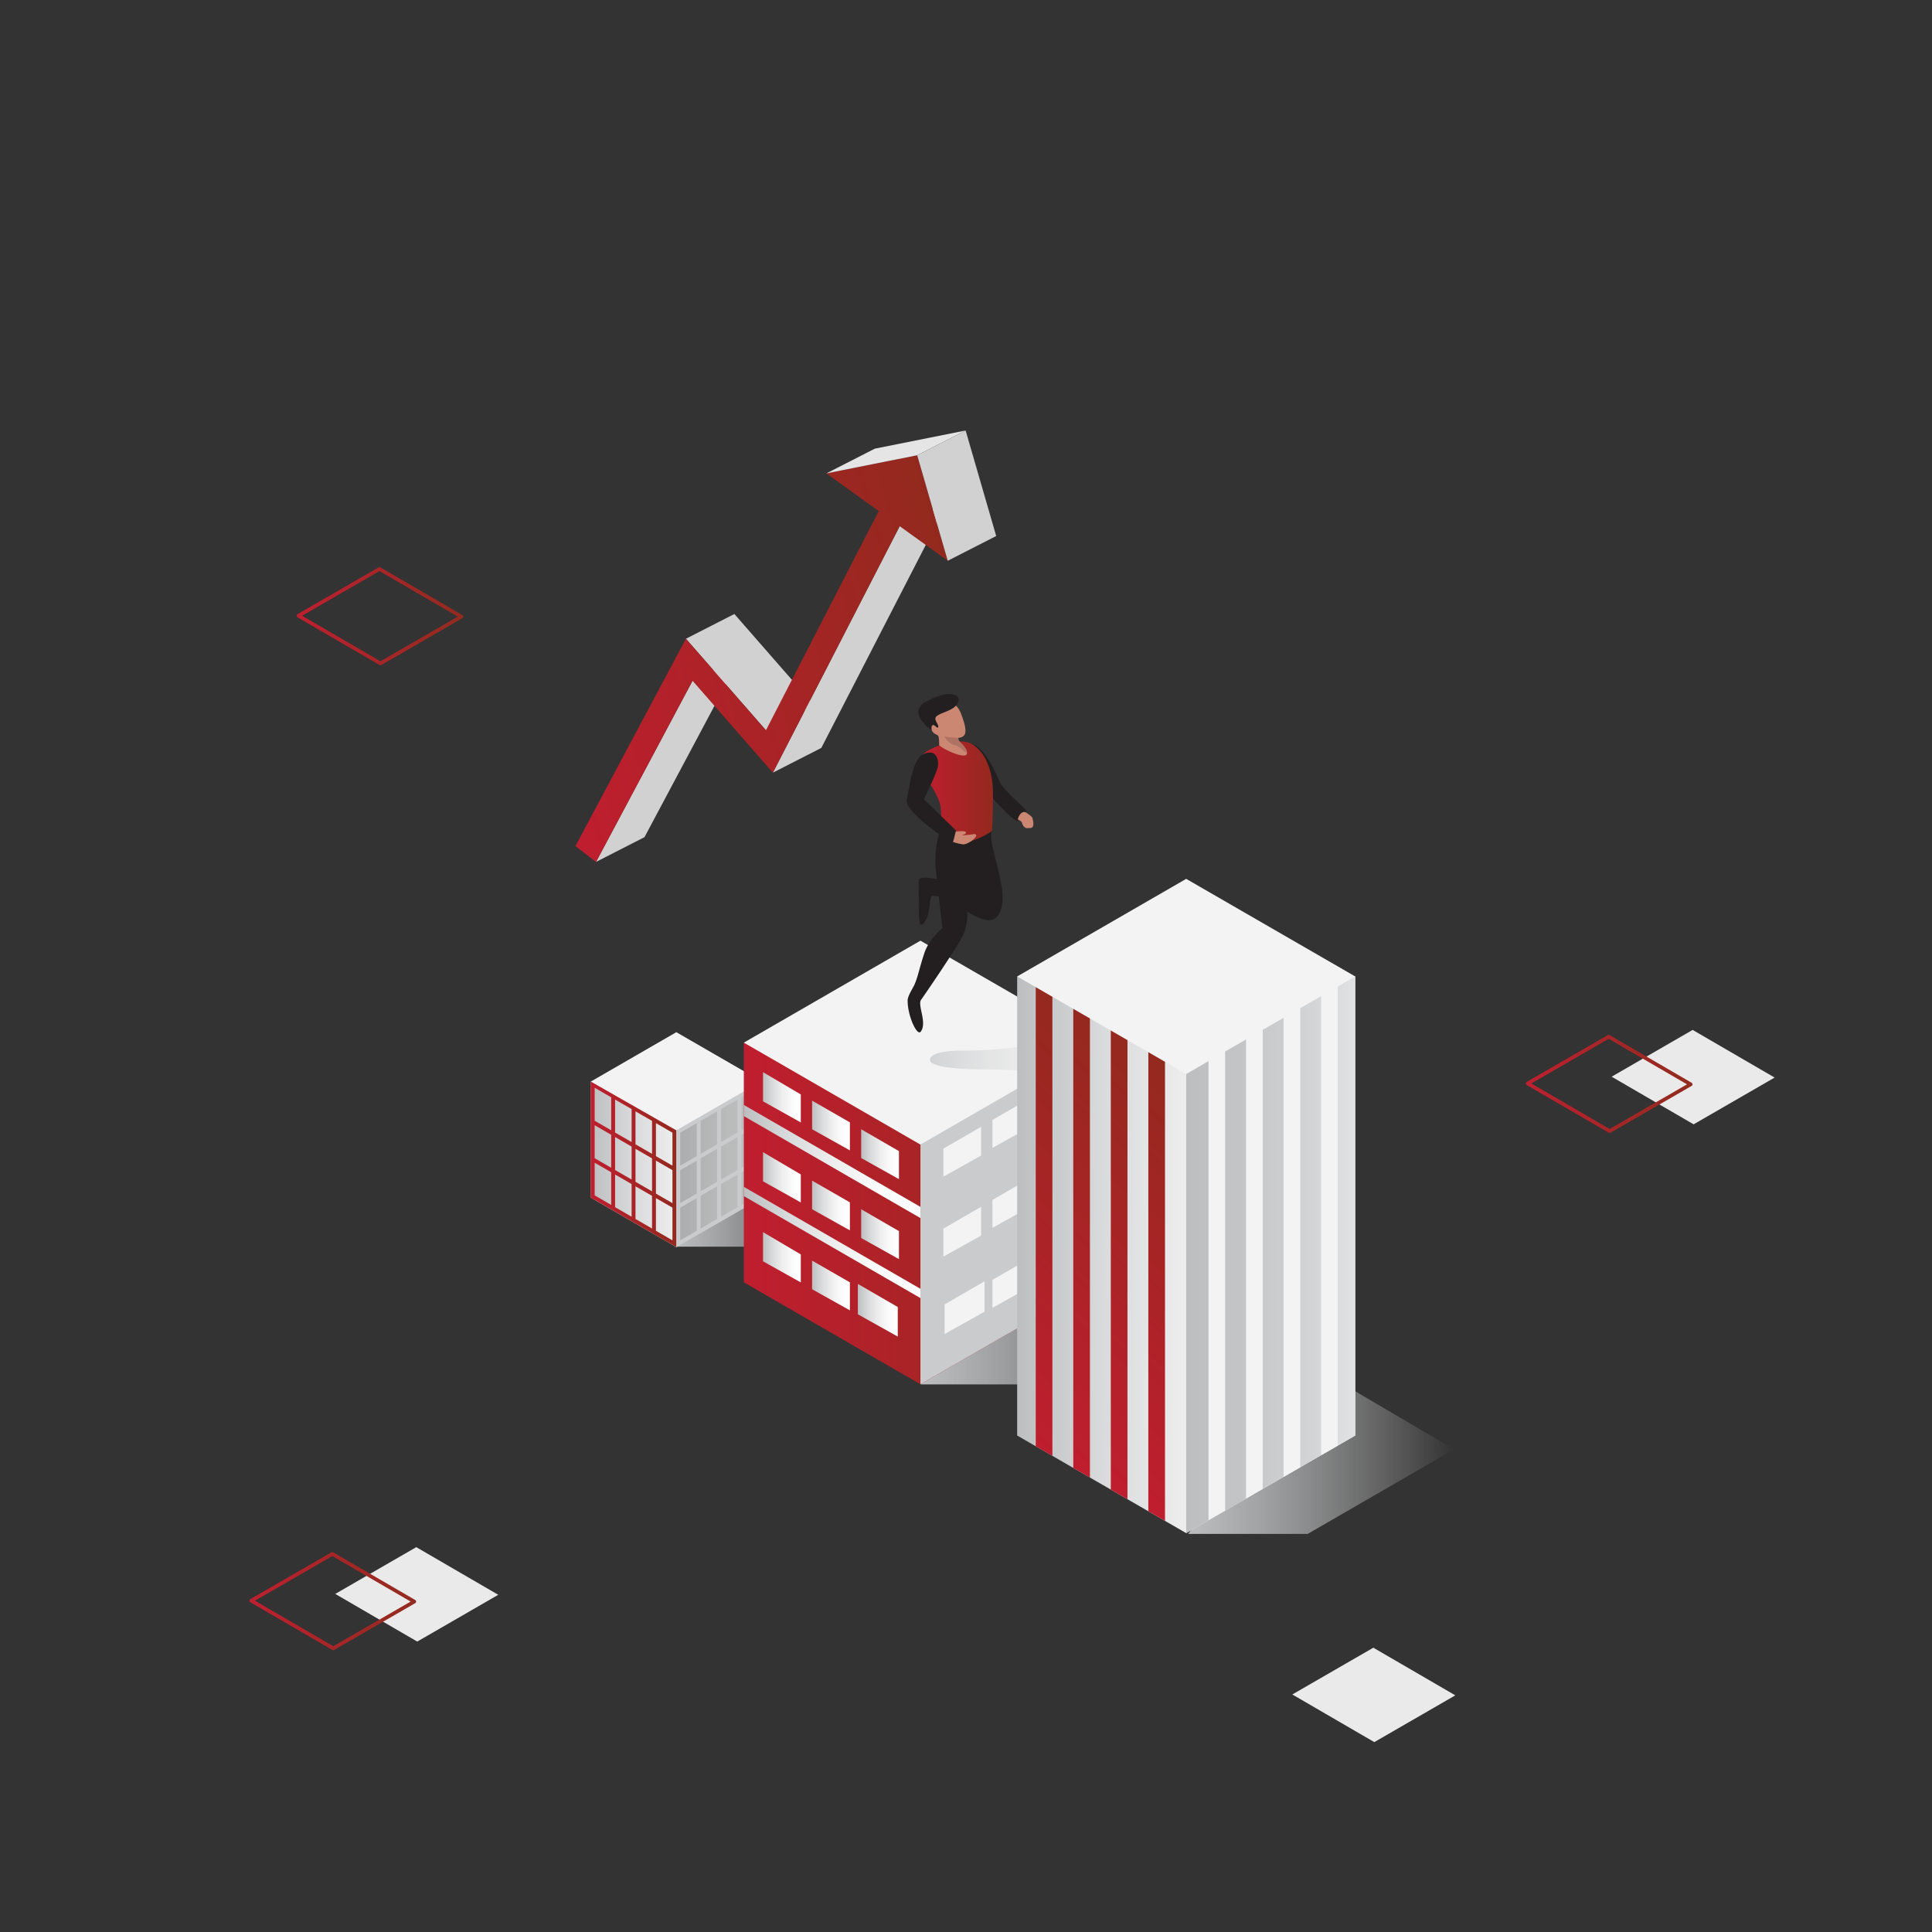 <svg xmlns="http://www.w3.org/2000/svg" xmlns:xlink="http://www.w3.org/1999/xlink" viewBox="0 0 1000 1000"><rect x="0" y="0" width="1000" height="1000" fill="#333333" stroke="none"/><defs><linearGradient id="linear-gradient" x1="305.783" y1="602.668" x2="394.357" y2="602.668" gradientUnits="userSpaceOnUse"><stop offset="0" stop-color="#bcbec0"/><stop offset="0.01" stop-color="#bdbfc1"/><stop offset="0.262" stop-color="#dadbdc"/><stop offset="0.512" stop-color="#efeff0"/><stop offset="0.759" stop-color="#fbfbfb"/><stop offset="1" stop-color="#fff"/></linearGradient><linearGradient id="linear-gradient-2" x1="385.008" y1="628.083" x2="567.813" y2="628.083" gradientUnits="userSpaceOnUse"><stop offset="0.02" stop-color="#bf1e2e"/><stop offset="1" stop-color="#93291e"/></linearGradient><linearGradient id="linear-gradient-3" x1="526.486" y1="649.471" x2="701.455" y2="649.471" gradientUnits="userSpaceOnUse"><stop offset="0" stop-color="#bcbec0"/><stop offset="0.254" stop-color="#d9dadb"/><stop offset="0.513" stop-color="#eeeeef"/><stop offset="0.765" stop-color="#fbfbfb"/><stop offset="1" stop-color="#fff"/></linearGradient><linearGradient id="linear-gradient-4" x1="613.971" y1="619.024" x2="710.202" y2="619.024" gradientUnits="userSpaceOnUse"><stop offset="0" stop-color="#bcbec0"/><stop offset="0.291" stop-color="#c2c4c6"/><stop offset="0.673" stop-color="#d2d4d5"/><stop offset="1" stop-color="#e6e7e8"/></linearGradient><linearGradient id="linear-gradient-5" x1="789.779" y1="561.026" x2="876.036" y2="561.026" gradientUnits="userSpaceOnUse"><stop offset="0.02" stop-color="#be202f"/><stop offset="1" stop-color="#922b1f"/></linearGradient><linearGradient id="linear-gradient-6" x1="153.54" y1="318.935" x2="239.796" y2="318.935" xlink:href="#linear-gradient-5"/><linearGradient id="linear-gradient-7" x1="129.129" y1="828.747" x2="215.386" y2="828.747" xlink:href="#linear-gradient-5"/><linearGradient id="linear-gradient-8" x1="273.231" y1="268.998" x2="498.499" y2="268.998" gradientTransform="translate(-56.368 184.59) rotate(-15.567)" xlink:href="#linear-gradient-2"/><linearGradient id="linear-gradient-9" x1="476.569" y1="673.927" x2="614.224" y2="673.927" gradientUnits="userSpaceOnUse"><stop offset="0.001" stop-color="#bcbec0"/><stop offset="0.297" stop-color="#c8c9cb" stop-opacity="0.722"/><stop offset="0.972" stop-color="#e5e6e7" stop-opacity="0.029"/><stop offset="0.999" stop-color="#e6e7e8" stop-opacity="0"/></linearGradient><linearGradient id="linear-gradient-10" x1="349.088" y1="618.773" x2="434.673" y2="618.773" xlink:href="#linear-gradient-9"/><clipPath id="clip-path"><polygon points="305.783 559.827 305.783 619.94 350.07 645.508 394.357 619.94 394.357 559.827 305.783 559.827" fill="url(#linear-gradient)"/></clipPath><linearGradient id="linear-gradient-12" x1="350.07" y1="587.255" x2="398.785" y2="587.255" gradientUnits="userSpaceOnUse"><stop offset="0.02" stop-color="#232526"/><stop offset="1" stop-color="#414345"/></linearGradient><linearGradient id="linear-gradient-13" x1="305.783" y1="602.667" x2="350.07" y2="602.667" xlink:href="#linear-gradient-2"/><clipPath id="clip-path-2"><polygon points="385.008 539.664 385.008 663.73 476.411 716.501 567.813 663.73 567.813 539.664 385.008 539.664" fill="url(#linear-gradient-2)"/></clipPath><clipPath id="clip-path-3"><polygon points="476.41 592.435 385.008 539.664 476.41 486.893 567.813 539.664 476.41 592.435" fill="#f3f3f3"/></clipPath><linearGradient id="linear-gradient-15" x1="481.34" y1="547.297" x2="564.177" y2="547.297" xlink:href="#linear-gradient-9"/><linearGradient id="linear-gradient-16" x1="394.932" y1="567.966" x2="414.494" y2="567.966" xlink:href="#linear-gradient-3"/><linearGradient id="linear-gradient-17" x1="420.335" y1="582.56" x2="439.897" y2="582.56" xlink:href="#linear-gradient-3"/><linearGradient id="linear-gradient-18" x1="445.737" y1="597.407" x2="465.299" y2="597.407" xlink:href="#linear-gradient-3"/><linearGradient id="linear-gradient-19" x1="394.932" y1="609.365" x2="414.494" y2="609.365" xlink:href="#linear-gradient-3"/><linearGradient id="linear-gradient-20" x1="420.335" y1="623.959" x2="439.897" y2="623.959" xlink:href="#linear-gradient-3"/><linearGradient id="linear-gradient-21" x1="445.737" y1="638.806" x2="465.299" y2="638.806" xlink:href="#linear-gradient-3"/><linearGradient id="linear-gradient-22" x1="394.932" y1="650.765" x2="414.494" y2="650.765" xlink:href="#linear-gradient-3"/><linearGradient id="linear-gradient-23" x1="420.335" y1="665.359" x2="439.897" y2="665.359" xlink:href="#linear-gradient-3"/><linearGradient id="linear-gradient-24" x1="444.027" y1="678.182" x2="464.68" y2="678.182" xlink:href="#linear-gradient-3"/><linearGradient id="linear-gradient-25" x1="385.008" y1="601.188" x2="476.411" y2="601.188" xlink:href="#linear-gradient-3"/><linearGradient id="linear-gradient-26" x1="385.008" y1="643.094" x2="476.411" y2="643.094" xlink:href="#linear-gradient-3"/><linearGradient id="linear-gradient-27" x1="614.988" y1="751.322" x2="752.642" y2="751.322" xlink:href="#linear-gradient-9"/><clipPath id="clip-path-4"><polygon points="526.486 505.405 526.486 743.028 613.971 793.536 701.455 743.028 701.455 505.405 526.486 505.405" fill="url(#linear-gradient-3)"/></clipPath><clipPath id="clip-path-5"><rect x="613.971" y="411.466" width="96.231" height="415.117" fill="url(#linear-gradient-4)"/></clipPath><linearGradient id="linear-gradient-30" x1="537.266" y1="727.83" x2="660.112" y2="604.985" xlink:href="#linear-gradient-2"/><linearGradient id="linear-gradient-31" x1="516.953" y1="715.74" x2="641.57" y2="591.123" xlink:href="#linear-gradient-2"/><linearGradient id="linear-gradient-32" x1="496.898" y1="705.063" x2="622.771" y2="579.19" xlink:href="#linear-gradient-2"/><linearGradient id="linear-gradient-33" x1="476.805" y1="697.766" x2="604.01" y2="570.561" xlink:href="#linear-gradient-2"/><linearGradient id="linear-gradient-34" x1="477.018" y1="410.089" x2="513.992" y2="410.089" xlink:href="#linear-gradient-2"/><clipPath id="clip-path-6"><path d="M486.089,385.732s.118-3.737-.412-4.691-1.602-.715-2.874-2.199a7.754,7.754,0,0,1-1.272-6.89c.742-2.756,2.756-3.922,5.936-5.724a10.995,10.995,0,0,0,4.134-3.511,12.836,12.836,0,0,1,5.83,6.691c1.802,4.77,2.65,7.949,2.12,10.175s-3.498,2.332-3.498,2.332a2.486,2.486,0,0,0,.742,2.12c.954.848,4.664,4.452,3.498,6.466S489.587,388.7,486.089,385.732Z" fill="#cc8772"/></clipPath></defs><title>Home page illustrations_2</title><g id="Layer_2" data-name="Layer 2"><polygon points="876.617 581.952 834.182 557.292 876.11 533.084 918.545 557.745 876.617 581.952" fill="#eaeaea"/><path d="M833.16,586.407a.944.944,0,0,1-.475-.128l-42.434-24.661a.946.946,0,0,1,.002-1.638l41.928-24.208a.95.95,0,0,1,.948,0l42.436,24.661a.946.946,0,0,1-.002,1.638l-41.929,24.208A.943.943,0,0,1,833.16,586.407Zm-40.546-25.605,40.548,23.564,40.038-23.115-40.548-23.564Z" fill="url(#linear-gradient-5)"/><path d="M196.92,344.315a.944.944,0,0,1-.475-.128L154.011,319.527a.946.946,0,0,1,.002-1.638l41.928-24.208a.95.95,0,0,1,.948,0l42.436,24.661a.946.946,0,0,1-.002,1.638L197.394,344.188A.943.943,0,0,1,196.92,344.315ZM156.374,318.71l40.548,23.564,40.038-23.115L196.412,295.595Z" fill="url(#linear-gradient-6)"/><polygon points="215.967 849.673 173.532 825.012 215.461 800.805 257.896 825.465 215.967 849.673" fill="#eaeaea"/><polygon points="711.34 901.715 668.905 877.054 710.833 852.847 753.268 877.508 711.34 901.715" fill="#eaeaea"/><path d="M172.51,854.127a.944.944,0,0,1-.475-.128L129.601,829.339a.946.946,0,0,1,.002-1.638l41.928-24.208a.95.95,0,0,1,.948,0l42.436,24.661a.946.946,0,0,1-.002,1.638l-41.929,24.208A.943.943,0,0,1,172.51,854.127Zm-40.546-25.605L172.512,852.086l40.038-23.115-40.548-23.564Z" fill="url(#linear-gradient-7)"/><g style="isolation:isolate"><polygon points="358.464 352.351 383.545 339.542 333.588 433.314 308.507 446.123 358.464 352.351" fill="#d1d1d1"/><polygon points="355.028 330.612 380.109 317.803 421.53 365.188 396.449 377.997 355.028 330.612" fill="#d1d1d1"/><polygon points="465.677 272.349 490.758 259.54 425.122 387.119 400.041 399.928 465.677 272.349" fill="#d1d1d1"/><polygon points="427.724 245.034 474.733 235.642 490.548 290.253 465.677 272.349 400.041 399.928 358.464 352.351 308.507 446.123 297.847 437.945 355.028 330.612 396.449 377.997 454.828 264.538 427.724 245.034" fill="url(#linear-gradient-8)"/><polygon points="427.724 245.034 452.805 232.226 499.814 222.833 474.733 235.642 427.724 245.034" fill="#e5e5e5"/><polygon points="474.733 235.642 499.814 222.833 515.629 277.444 490.548 290.253 474.733 235.642" fill="#d1d1d1"/></g><polygon points="476.569 716.563 538.429 716.563 614.224 672.776 543.589 631.291 476.569 716.563" fill="url(#linear-gradient-9)"/><polygon points="349.088 645.281 387.549 645.281 434.673 618.057 390.757 592.265 349.088 645.281" fill="url(#linear-gradient-10)"/><polygon points="305.783 559.827 305.783 619.94 350.07 645.508 394.357 619.94 394.357 559.827 305.783 559.827" fill="url(#linear-gradient)"/><g clip-path="url(#clip-path)"><rect x="350.07" y="512.273" width="48.715" height="149.965" opacity="0.33" fill="url(#linear-gradient-12)"/></g><polygon points="350.07 585.396 305.783 559.827 350.07 534.258 394.357 559.827 350.07 585.396" fill="#f3f3f3"/><path d="M350.07,645.508l-.011-.503.011.006v-59.945l-44.287-25.239v60.113l2.014,1.163v-.077Zm-23.151-32.644v16.909l-8.554-4.942V607.925Zm-8.554-7.267V588.527l8.554,4.939v17.07Zm10.568,8.43,8.554,4.939v16.914l-8.554-4.942Zm10.568,6.102,8.554,4.939v16.919l-8.554-4.943Zm8.554,2.61L339.502,617.8V600.731l8.554,4.939Zm-10.568-6.102-8.554-4.939V594.629l8.554,4.939Zm-8.554-24.337V575.231l8.554,4.939V597.239Zm-2.014-1.163-8.554-4.939V569.129l8.554,4.939Zm-10.568-6.102-8.554-4.939V563.027l8.554,4.939Zm0,2.329v17.07l-8.554-4.939V582.425Zm0,19.398V623.667l-8.554-4.942V601.823Zm31.704-3.422L339.502,598.402V581.332l8.554,4.939Z" fill="url(#linear-gradient-13)"/><path d="M392.343,621.025v.077l2.014-1.163v-60.113l-.499.288-.006-.288-43.782,25.239v59.945l.011-.006-.011.503Zm-10.568-13.1v16.905l-8.554,4.942V612.864Zm-8.554,2.61V593.466l8.554-4.939v17.069Zm-2.014,20.402-8.554,4.942v-16.914l8.554-4.939Zm-10.568,6.106-8.554,4.943V625.068l8.554-4.939Zm-8.554-31.374,8.554-4.939V617.8l-8.554,4.939Zm10.568-6.102,8.554-4.939v17.07l-8.554,4.939Zm0-2.329V580.169l8.554-4.939v17.07Zm10.568-23.171,8.554-4.939v17.069l-8.554,4.939Zm10.568-6.102,8.554-4.939v17.07l-8.554,4.939Zm8.554,14.459v17.07l-8.554,4.939V587.364Zm0,19.398V618.724l-8.554,4.942V606.762Zm-40.258-15.552,8.554-4.939V598.402l-8.554,4.939Z" fill="#cacbcd"/><polygon points="385.008 539.664 385.008 663.73 476.411 716.501 567.813 663.73 567.813 539.664 385.008 539.664" fill="url(#linear-gradient-2)"/><g clip-path="url(#clip-path-2)"><rect x="476.411" y="441.518" width="100.541" height="309.509" fill="#cacbcd"/></g><polygon points="476.41 592.435 385.008 539.664 476.41 486.893 567.813 539.664 476.41 592.435" fill="#f3f3f3"/><g clip-path="url(#clip-path-3)"><path d="M481.457,549.176c-.295-.779-1.372-5.395,17.605-5.395,33.689,0,58.418-8.392,58.418-8.392l6.698,23.814a258.885,258.885,0,0,0-53.209-5.67C485.294,553.534,481.912,550.381,481.457,549.176Z" opacity="0.6" fill="url(#linear-gradient-15)"/></g><polygon points="394.932 554.955 394.932 570.052 414.494 580.976 414.494 566.487 394.932 554.955" fill="url(#linear-gradient-16)"/><polygon points="420.335 569.689 420.335 584.507 439.897 595.431 439.897 580.942 420.335 569.689" fill="url(#linear-gradient-17)"/><polygon points="445.737 584.495 445.737 599.394 465.299 610.318 465.299 595.829 445.737 584.495" fill="url(#linear-gradient-18)"/><polygon points="394.932 596.355 394.932 611.452 414.494 622.376 414.494 607.887 394.932 596.355" fill="url(#linear-gradient-19)"/><polygon points="420.335 611.089 420.335 625.906 439.897 636.83 439.897 622.341 420.335 611.089" fill="url(#linear-gradient-20)"/><polygon points="445.737 625.895 445.737 640.794 465.299 651.718 465.299 637.229 445.737 625.895" fill="url(#linear-gradient-21)"/><polygon points="394.932 637.754 394.932 652.852 414.494 663.775 414.494 649.287 394.932 637.754" fill="url(#linear-gradient-22)"/><polygon points="420.335 652.488 420.335 667.306 439.897 678.23 439.897 663.741 420.335 652.488" fill="url(#linear-gradient-23)"/><polygon points="444.027 664.551 444.027 680.281 464.68 691.814 464.68 676.517 444.027 664.551" fill="url(#linear-gradient-24)"/><polyline points="476.411 630.472 476.411 624.676 385.008 571.905 385.008 577.701" fill="url(#linear-gradient-25)"/><polyline points="385.008 614.311 385.008 619.106 476.411 671.877 476.411 667.082" fill="url(#linear-gradient-26)"/><polygon points="558.637 595.078 558.637 610.176 539.075 621.099 539.075 606.611 558.637 595.078" fill="#c4c4c4"/><polygon points="533.234 609.812 533.234 624.63 513.673 635.554 513.673 621.065 533.234 609.812" fill="#f3f3f3"/><polygon points="507.832 624.619 507.832 639.517 488.27 650.441 488.27 635.952 507.832 624.619" fill="#f3f3f3"/><polygon points="558.637 636.478 558.637 651.575 539.075 662.499 539.075 648.01 558.637 636.478" fill="#c4c4c4"/><polygon points="533.234 651.212 533.234 666.03 513.673 676.953 513.673 662.465 533.234 651.212" fill="#f3f3f3"/><polygon points="509.584 663.204 509.584 678.933 488.932 690.466 488.932 675.17 509.584 663.204" fill="#f3f3f3"/><polygon points="558.637 553.679 558.637 568.776 539.075 579.7 539.075 565.211 558.637 553.679" fill="#c4c4c4"/><polygon points="533.234 568.413 533.234 583.23 513.673 594.154 513.673 579.665 533.234 568.413" fill="#f3f3f3"/><polygon points="507.832 583.219 507.832 598.118 488.27 609.042 488.27 594.553 507.832 583.219" fill="#f3f3f3"/><polygon points="614.988 793.958 676.847 793.958 752.642 750.171 682.008 708.687 614.988 793.958" fill="url(#linear-gradient-27)"/><polygon points="526.486 505.405 526.486 743.028 613.971 793.536 701.455 743.028 701.455 505.405 526.486 505.405" fill="url(#linear-gradient-3)"/><g clip-path="url(#clip-path-4)"><rect x="613.971" y="411.466" width="96.231" height="415.117" fill="url(#linear-gradient-4)"/><g clip-path="url(#clip-path-5)"><polygon points="634.151 542.393 625.526 547.373 625.527 789.417 634.152 784.437 634.151 542.393" fill="#f3f3f3"/><polygon points="653.578 527.645 644.953 532.625 644.954 778.212 653.58 773.232 653.578 527.645" fill="#f3f3f3"/><polygon points="673.005 515.085 664.38 520.064 664.381 768.164 673.007 763.184 673.005 515.085" fill="#f3f3f3"/><polygon points="692.432 505.79 683.808 510.769 683.809 761.532 692.434 756.552 692.432 505.79" fill="#f3f3f3"/></g><polygon points="594.377 542.896 603.002 547.875 603.001 789.919 594.375 784.939 594.377 542.896" fill="url(#linear-gradient-30)"/><polygon points="574.95 528.148 583.575 533.127 583.574 778.715 574.948 773.735 574.95 528.148" fill="url(#linear-gradient-31)"/><polygon points="555.523 515.587 564.147 520.567 564.146 768.666 555.521 763.686 555.523 515.587" fill="url(#linear-gradient-32)"/><polygon points="536.095 506.292 544.72 511.272 544.719 762.034 536.094 757.055 536.095 506.292" fill="url(#linear-gradient-33)"/></g><polygon points="613.97 555.914 526.486 505.405 613.97 454.896 701.455 505.405 613.97 555.914" fill="#f3f3f3"/><path d="M501.797,384.955s6.892-1.402,15.652,19.741c1.621,3.913,13.122,13.732,13.375,14.426,1.168,3.212-2.161,3.679-3.679,5.665-1.806,2.362-21.61-20.909-21.61-20.909Z" fill="#231f20"/><path d="M487.312,427.473a53.429,53.429,0,0,0-2.803,24.063c1.402,12.849,3.271,28.969,3.271,28.969s-6.775,5.14-9.345,12.849-3.356,12.456-5.14,16.353c-.925,2.022-3.504,5.829-3.504,8.177,0,8.177,4.947,18.556,6.775,16.12,3.504-4.672-1.869-13.783.234-16.587,1.206-1.608,19.624-28.501,21.96-33.875a28.207,28.207,0,0,0,1.869-11.681s8.41,5.607,12.849,4.205,6.541-7.943,4.906-17.521-5.607-21.96-5.373-25.932l.234-3.972Z" fill="#231f20"/><path d="M487.546,455.741c-.934-.467-10.046-2.57-11.681-.701-.744.85-.27,6.871-.234,12.382.043,6.608-.123,12.687,1.869,10.98,4.906-4.205,2.803-14.718,5.373-14.718a50.414,50.414,0,0,1,7.242.934Z" fill="#231f20"/><path d="M479.72,403.294s6.424,8.761,7.125,14.367a88.464,88.464,0,0,1,.234,13.316s5.607,7.476,14.017,4.906,12.382-5.84,12.382-5.84.701-13.083.467-20.792-2.336-18.222-10.046-23.595-24.063,2.103-25.932,4.672S477.15,397.453,479.72,403.294Z" fill="url(#linear-gradient-34)"/><path d="M486.089,385.732s.118-3.737-.412-4.691-1.602-.715-2.874-2.199a7.754,7.754,0,0,1-1.272-6.89c.742-2.756,2.756-3.922,5.936-5.724a10.995,10.995,0,0,0,4.134-3.511,12.836,12.836,0,0,1,5.83,6.691c1.802,4.77,2.65,7.949,2.12,10.175s-3.498,2.332-3.498,2.332a2.486,2.486,0,0,0,.742,2.12c.954.848,4.664,4.452,3.498,6.466S489.587,388.7,486.089,385.732Z" fill="#cc8772"/><g clip-path="url(#clip-path-6)"><path d="M488.714,381.217a70.16,70.16,0,0,0,7.338.7c2.007-.057,4.46,3.447,4.46,3.447s1.752,1.752.467,3.621-3.446-2.628-6.658-3.212S488.714,381.217,488.714,381.217Z" fill="#af7364"/></g><path d="M482.815,375.318c1.102-.429,2.379,2.312,2.803.934s-2.921-3.981-.696-5.677,6.121-2.252,9.062-4.558c2.443-1.915,3.139-5.067.686-6.119-4.356-1.867-10.279.584-14.952,3.037-11.178,5.868,2.57,15.068,2.57,15.068S481.764,375.727,482.815,375.318Z" fill="#231f20"/><path d="M493.854,430.51s4.999-.631,5.84,0c1.402,1.051-2.457,1.957-1.752,1.869.934-.117,4.14-.232,5.724-.584,1.051-.234,3.037.117,0,2.803-1.98,1.751-4.322,2.57-5.256,2.453a33.172,33.172,0,0,1-5.607-1.402C491.941,435.205,493.854,430.51,493.854,430.51Z" fill="#cc8772"/><path d="M477.968,390.328c-5.087,2.226-6.795,13.845-8.644,23.829-1.044,5.639,18.26,18.931,22.701,21.688a5.847,5.847,0,0,0,.894.506c.467,0,1.869-6.541,1.869-6.541l-16.587-16.12s5.97-12.048,7.125-16.47C486.018,394.571,485.443,387.057,477.968,390.328Z" fill="#231f20"/><path d="M530.882,420.464s3.227,1.904,3.504,2.92c1.752,6.424-1.611,5.046-2.453,5.256-1.326.332-2.667-1.417-2.803-2.336-.222-1.5-2.035-1.887-2.219-2.103C526.56,423.794,528.371,419.355,530.882,420.464Z" fill="#cc8772"/></g></svg>